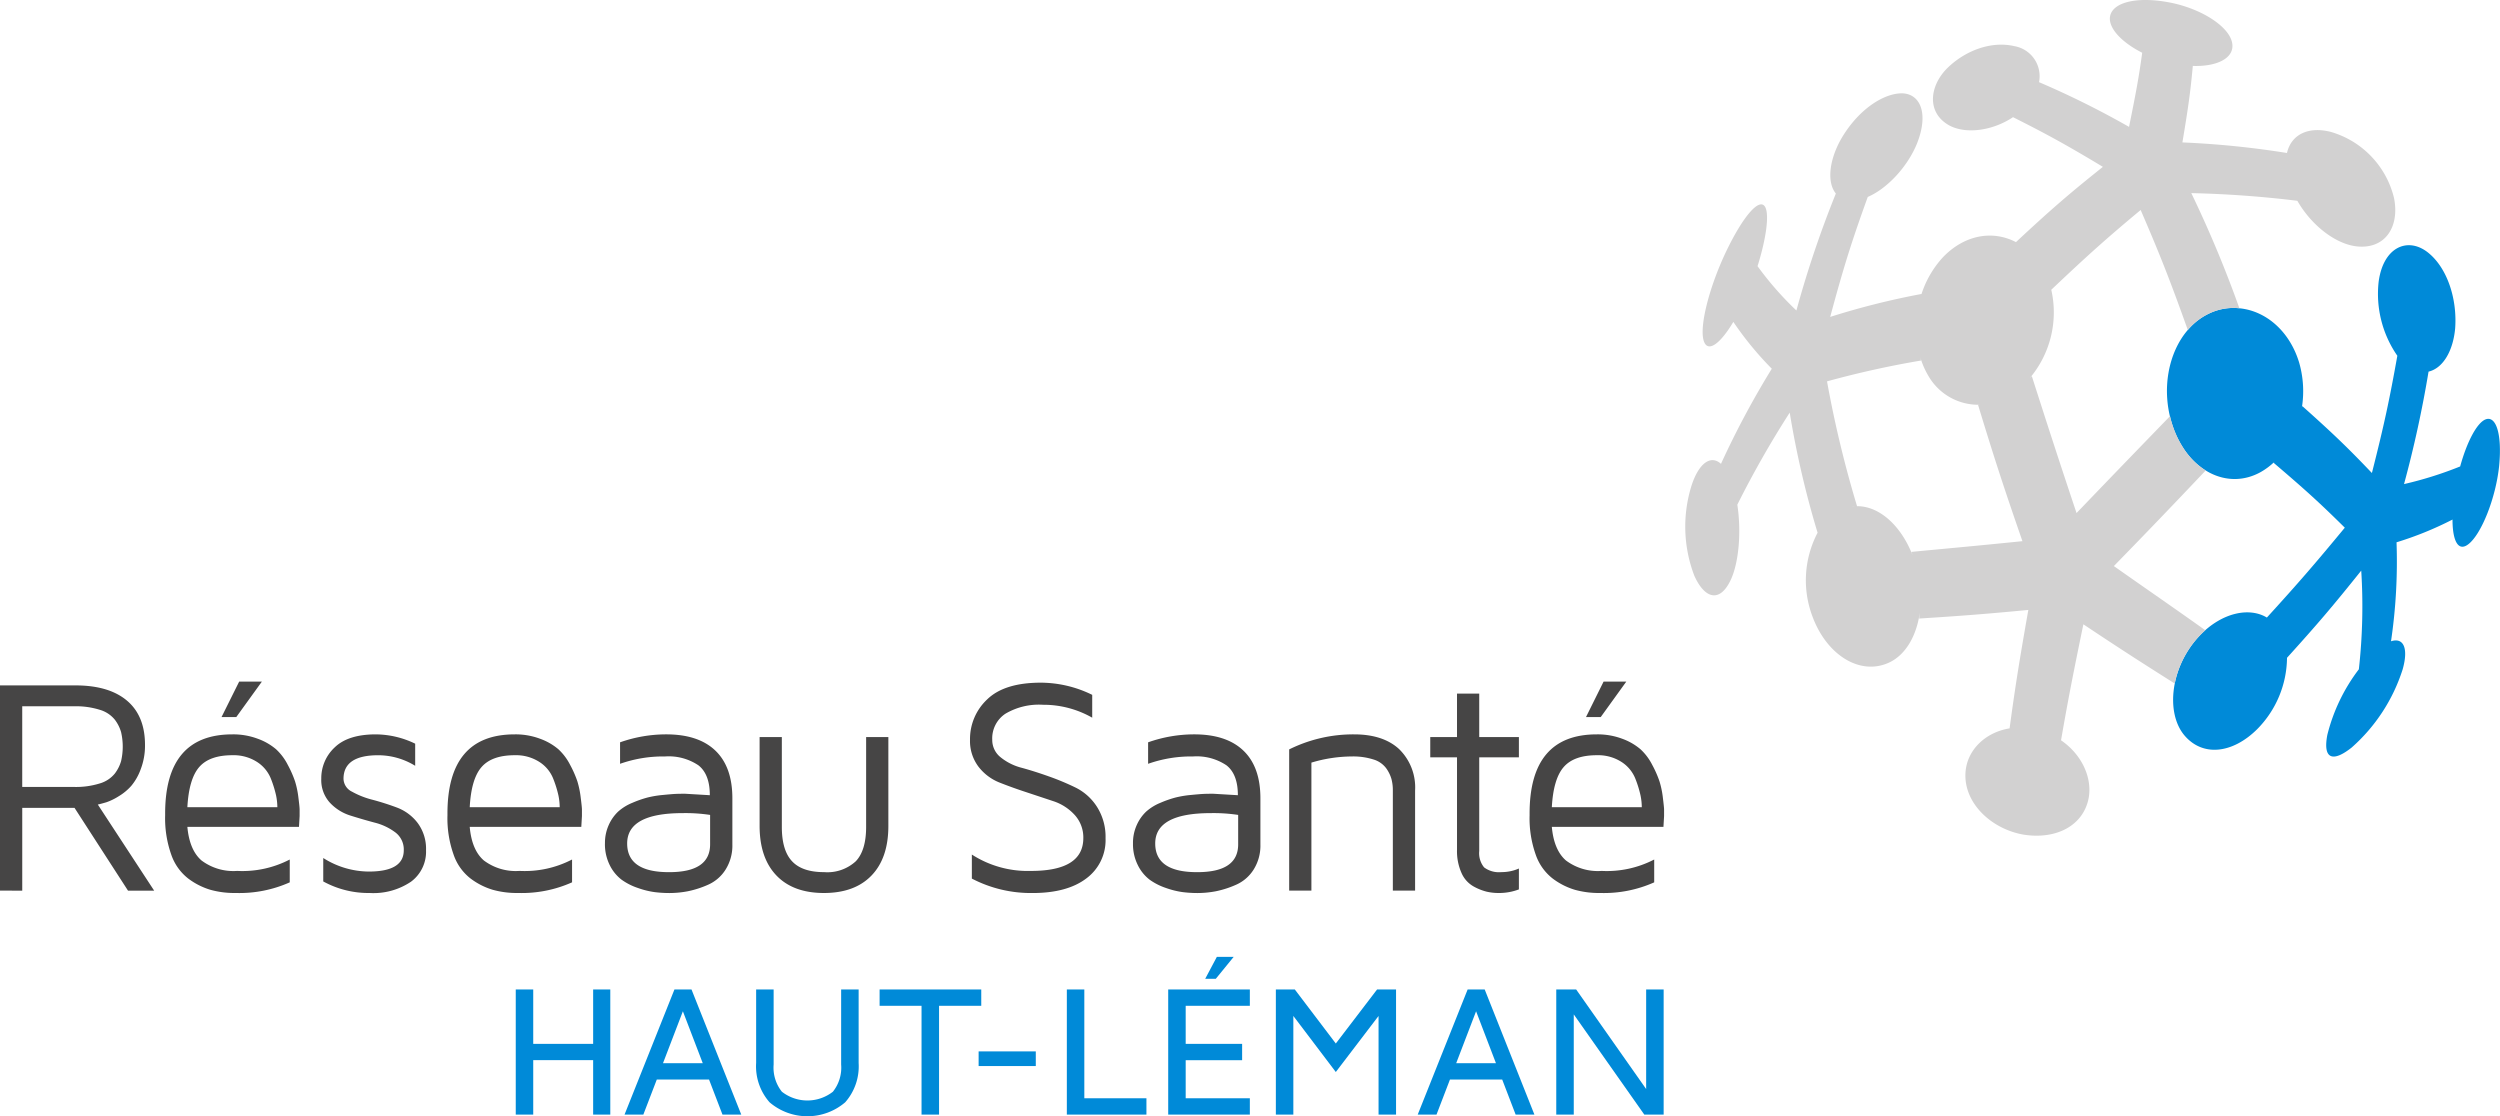 <svg xmlns="http://www.w3.org/2000/svg" viewBox="0 0 396.85 177.195"><defs><clipPath id="a"><path d="M0 0H396.85V177.195H0z" style="fill:none"></path></clipPath><style>      .hc{fill:#464545}.hd{fill:#008ad8}    </style></defs><g style="clip-path:url(#a)"><path d="M0 141.378V108.8H11.972q5.32 0 8.185 2.42t2.861 7.047a10.438 10.438 0 0 1-.672 3.815 8.778 8.778 0 0 1-1.513 2.673 8.515 8.515 0 0 1-2.016 1.658 9.321 9.321 0 0 1-1.908.931c-.5.15-.954.272-1.381.37l8.943 13.666H20.32l-8.489-13.141h-8.3v13.141Zm3.529-16.457h8.252a12.659 12.659 0 0 0 4.065-.561 4.786 4.786 0 0 0 2.376-1.562 6.008 6.008 0 0 0 1-1.98 10.2 10.2 0 0 0 0-4.6 6 6 0 0 0-1-1.981 4.793 4.793 0 0 0-2.376-1.562 12.609 12.609 0 0 0-4.065-.559H3.529ZM26.215 129.5v-.359q0-12.568 10.673-12.567a11.073 11.073 0 0 1 4.042.7 9.358 9.358 0 0 1 2.884 1.656 8.774 8.774 0 0 1 1.872 2.493 16.924 16.924 0 0 1 1.149 2.612 14.448 14.448 0 0 1 .536 2.586q.191 1.512.19 1.874v1.049l-.1 1.716H29.744q.333 3.677 2.248 5.333a8.422 8.422 0 0 0 5.659 1.657 16.3 16.3 0 0 0 8.343-1.812v3.625a19.571 19.571 0 0 1-8.533 1.691h-.146a14.136 14.136 0 0 1-3.924-.511 11.107 11.107 0 0 1-3.506-1.78 8.155 8.155 0 0 1-2.7-3.8 17.268 17.268 0 0 1-.972-6.166m3.529-1.358H44.028a9.925 9.925 0 0 0-.2-1.862 17.749 17.749 0 0 0-.813-2.634 5.631 5.631 0 0 0-2.2-2.684 6.859 6.859 0 0 0-3.929-1.075q-3.637 0-5.268 1.885t-1.876 6.37m5.423-14.311 2.8-5.63h3.606l-4.065 5.63ZM51 123.618a6.681 6.681 0 0 1 2.135-4.982q2.132-2.061 6.526-2.062a14.521 14.521 0 0 1 6.245 1.478v3.511a11.234 11.234 0 0 0-5.868-1.676q-5.5 0-5.509 3.731a2.33 2.33 0 0 0 1.335 2.046 13.323 13.323 0 0 0 3.27 1.29q1.935.514 3.865 1.233a7.414 7.414 0 0 1 3.28 2.425 6.867 6.867 0 0 1 1.349 4.365 5.909 5.909 0 0 1-2.376 4.978 10.643 10.643 0 0 1-6.572 1.8 14.961 14.961 0 0 1-7.367-1.835V136.2a13.624 13.624 0 0 0 7.226 2.151q5.553 0 5.555-3.37a3.388 3.388 0 0 0-1.335-2.845A9.154 9.154 0 0 0 59.5 130.59c-1.29-.343-2.575-.718-3.865-1.125a7.486 7.486 0 0 1-3.279-2.057A5.333 5.333 0 0 1 51 123.618M71.029 129.5v-.359q0-12.57 10.674-12.567a11.073 11.073 0 0 1 4.042.7 9.389 9.389 0 0 1 2.884 1.655 8.82 8.82 0 0 1 1.876 2.494 16.961 16.961 0 0 1 1.149 2.611 14.771 14.771 0 0 1 .531 2.6q.19 1.478.191 1.859v1.05l-.1 1.716H74.563q.327 3.676 2.244 5.332a8.427 8.427 0 0 0 5.663 1.658 16.291 16.291 0 0 0 8.339-1.812v3.624a19.533 19.533 0 0 1-8.534 1.692h-.141a14.11 14.11 0 0 1-3.924-.511 11.127 11.127 0 0 1-3.506-1.78 8.123 8.123 0 0 1-2.7-3.8 17.274 17.274 0 0 1-.977-6.165m3.534-1.358H88.847a9.629 9.629 0 0 0-.2-1.862 17.235 17.235 0 0 0-.814-2.634 5.581 5.581 0 0 0-2.2-2.685 6.855 6.855 0 0 0-3.928-1.074q-3.632 0-5.269 1.885t-1.871 6.37M96.032 133.889a6.877 6.877 0 0 1 .609-2.945 6.62 6.62 0 0 1 1.489-2.115 7.745 7.745 0 0 1 2.244-1.387 17.253 17.253 0 0 1 2.407-.843 16.356 16.356 0 0 1 2.493-.411c.959-.093 1.645-.15 2.049-.166s.885-.022 1.444-.022l3.911.231q0-3.317-1.8-4.737a8.465 8.465 0 0 0-5.318-1.414 20.525 20.525 0 0 0-7.131 1.167v-3.411a21.964 21.964 0 0 1 7.321-1.263q5.124 0 7.817 2.587t2.689 7.573v7.322a7.139 7.139 0 0 1-1.086 3.994 6.265 6.265 0 0 1-2.784 2.4 15.493 15.493 0 0 1-3.2 1.029 15.755 15.755 0 0 1-2.939.283 19.1 19.1 0 0 1-2.307-.143 13.188 13.188 0 0 1-2.671-.658 9.717 9.717 0 0 1-2.593-1.313 6.5 6.5 0 0 1-1.876-2.3 7.434 7.434 0 0 1-.772-3.454m3.529 0q0 4.554 6.617 4.553h.073q6.473 0 6.477-4.412v-4.674a26.012 26.012 0 0 0-4.333-.286q-8.836 0-8.834 4.819M120.58 131.123V117h3.529V131.28q0 3.713 1.622 5.436c1.076 1.154 2.77 1.726 5.068 1.726a6.67 6.67 0 0 0 5.051-1.726q1.635-1.721 1.639-5.436V117h3.529v14.12q0 5.079-2.67 7.855t-7.549 2.78q-4.884 0-7.548-2.78t-2.671-7.855M153.98 117.432a8.615 8.615 0 0 1 2.734-6.418q2.731-2.646 8.511-2.647a18.585 18.585 0 0 1 8.153 1.934v3.625a15.585 15.585 0 0 0-7.816-2.051 10.451 10.451 0 0 0-5.982 1.433 4.7 4.7 0 0 0-2.071 4.124 3.5 3.5 0 0 0 1.344 2.791 8.725 8.725 0 0 0 3.325 1.655q1.976.536 4.328 1.372a40.25 40.25 0 0 1 4.319 1.812 8.512 8.512 0 0 1 3.321 3.03 8.882 8.882 0 0 1 1.349 4.984 7.552 7.552 0 0 1-3.057 6.37q-3.053 2.313-8.521 2.312a20.253 20.253 0 0 1-9.646-2.291v-3.816a16.4 16.4 0 0 0 9.383 2.6q8.284 0 8.312-5.178a5.3 5.3 0 0 0-1.349-3.685 7.919 7.919 0 0 0-3.32-2.18l-4.31-1.431q-2.331-.763-4.32-1.553a7.876 7.876 0 0 1-3.338-2.514 6.753 6.753 0 0 1-1.349-4.281M179.85 133.889a6.877 6.877 0 0 1 .609-2.945 6.62 6.62 0 0 1 1.489-2.115 7.827 7.827 0 0 1 2.244-1.387 17.3 17.3 0 0 1 2.407-.843 16.349 16.349 0 0 1 2.494-.411c.962-.093 1.648-.15 2.052-.166s.886-.022 1.445-.022l3.91.231q0-3.317-1.8-4.737a8.49 8.49 0 0 0-5.323-1.414 20.5 20.5 0 0 0-7.126 1.167v-3.411a21.921 21.921 0 0 1 7.321-1.263q5.116 0 7.812 2.587t2.693 7.573v7.322a7.139 7.139 0 0 1-1.085 3.994 6.282 6.282 0 0 1-2.789 2.4 15.369 15.369 0 0 1-3.193 1.029 15.748 15.748 0 0 1-2.943.283 19.1 19.1 0 0 1-2.3-.143 13.235 13.235 0 0 1-2.675-.658 9.793 9.793 0 0 1-2.593-1.313 6.522 6.522 0 0 1-1.871-2.3 7.374 7.374 0 0 1-.777-3.454m3.529 0q0 4.554 6.622 4.553h.068q6.479 0 6.477-4.412v-4.674a26.012 26.012 0 0 0-4.333-.286q-8.836 0-8.834 4.819M204.644 141.379V118.961a22.835 22.835 0 0 1 10.314-2.387q4.6 0 7.135 2.337a8.492 8.492 0 0 1 2.539 6.583v15.885H221.1V125.494a6.926 6.926 0 0 0-.218-1.826 5.606 5.606 0 0 0-.831-1.705 3.9 3.9 0 0 0-2-1.395 10.612 10.612 0 0 0-3.479-.488 22.662 22.662 0 0 0-6.4.977v20.322ZM227.039 120.223V117h4.246v-6.895h3.529V117h6.295v3.22h-6.295v14.859a3.57 3.57 0 0 0 .773 2.609 3.905 3.905 0 0 0 2.734.751 6.749 6.749 0 0 0 2.788-.572v3.316a8.847 8.847 0 0 1-3.1.572h-.123a8.365 8.365 0 0 1-1.907-.214 8.526 8.526 0 0 1-2.1-.849A4.5 4.5 0 0 1 232 138.574a8.482 8.482 0 0 1-.714-3.686V120.223ZM242.808 129.5v-.359q0-12.568 10.669-12.567a11.088 11.088 0 0 1 4.047.7 9.387 9.387 0 0 1 2.879 1.656 8.782 8.782 0 0 1 1.876 2.493 16.926 16.926 0 0 1 1.149 2.612 14.275 14.275 0 0 1 .536 2.586c.122 1.008.191 1.633.191 1.874v1.049l-.1 1.716H246.337q.334 3.677 2.244 5.333a8.432 8.432 0 0 0 5.663 1.657 16.311 16.311 0 0 0 8.344-1.812v3.625a19.572 19.572 0 0 1-8.534 1.691h-.146a14.136 14.136 0 0 1-3.924-.511 11.107 11.107 0 0 1-3.506-1.78 8.162 8.162 0 0 1-2.7-3.8 17.29 17.29 0 0 1-.972-6.166m3.529-1.358h14.284a9.628 9.628 0 0 0-.2-1.862 17.077 17.077 0 0 0-.809-2.634 5.625 5.625 0 0 0-2.2-2.684 6.864 6.864 0 0 0-3.933-1.075q-3.632 0-5.264 1.885t-1.876 6.37m5.423-14.311 2.793-5.63h3.606l-4.06 5.63Z" class="hc"></path><path d="M394.527,66.589c-1.322.554-2.9,3.454-4,7.455a59.522,59.522,0,0,1-8.911,2.8,181.4,181.4,0,0,0,3.892-17.852h0c2.3-.538,3.9-3.29,4.224-6.871.35-4.778-1.321-9.774-4.46-12.147-3.161-2.367-6.953-.706-7.684,4.737a17.254,17.254,0,0,0,2.965,11.763c-1.253,7.019-2.071,10.857-4.037,18.612-3.738-3.919-5.95-6.072-11.055-10.63-.018.107-.054.209-.073.316a16.422,16.422,0,0,0-.413-7.188c-1.512-5.021-5.282-8.243-9.5-8.649a8.89,8.89,0,0,0-4.4.651,10.094,10.094,0,0,0-3.788,2.8c-3.079,3.575-4.237,9.461-2.484,14.956,2.353,7.372,8.743,10.581,14.089,7.578a11.165,11.165,0,0,0,2.2-1.655c-.063.059-.113.139-.177.2,5.205,4.43,7.472,6.515,11.3,10.3-4.7,5.684-7.231,8.632-12.372,14.266-2.812-1.7-7.149-.779-10.61,2.805-4.678,4.884-5.482,12.169-2.566,15.792,2.93,3.583,7.73,3.017,11.659-.9a16.308,16.308,0,0,0,4.714-11.309c4.856-5.362,7.285-8.216,11.782-13.841a89.986,89.986,0,0,1-.377,15.664h0a28.513,28.513,0,0,0-5.005,10.417c-.732,3.836.854,4.4,3.869,2a27.771,27.771,0,0,0,8.089-12.409c.954-3.367.136-5.1-1.848-4.453a86.494,86.494,0,0,0,.876-15.712,54.063,54.063,0,0,0,8.884-3.611c-.005-1.178,0-1.174,0,0,.009,3.436.917,5.1,2.466,3.954,2.09-1.54,4.4-7.335,4.933-12.433.5-5.074-.486-8.123-2.194-7.4" class="hd"></path><path d="M380.012,31.376a14.454,14.454,0,0,0-9.992-10.43c-3.57-.929-6.309.391-6.986,3.34a142.541,142.541,0,0,0-16.6-1.678c.949-5.657,1.281-8.068,1.653-12.142,3.72.12,6.349-1.142,6.29-3.236C354.3,4.4,349.464,1.307,344.2.356c-5.241-.965-8.979.1-9.265,2.343-.214,1.735,1.726,3.945,5.118,5.675-.531,3.9-.967,6.236-2.089,11.768a140.183,140.183,0,0,0-14.288-7.1,4.84,4.84,0,0,0-3.924-5.718c-3.7-.863-7.88.736-10.719,3.572-2.816,2.886-3.184,7.076.45,9.043,2.693,1.405,6.9.779,10.064-1.34,5.178,2.609,8.139,4.2,14.266,7.887-5.273,4.212-8.116,6.647-13.8,11.949-3.738-1.948-8.193-1.147-11.6,2.41a15.811,15.811,0,0,0-3.443,5.992c.019-.054.028-.115.046-.172a122.424,122.424,0,0,0-14.48,3.638h-.009c2.194-8.15,3.461-12.113,5.964-19.044,3.056-1.3,6.313-4.769,7.821-8.495,1.989-5.042.336-8.114-2.7-7.942-3.015.18-6.853,2.871-9.388,7.3-1.866,3.334-2.243,6.827-.8,8.6a167.406,167.406,0,0,0-6.263,18.567,50.8,50.8,0,0,1-6.168-7.038q-.722,2.283,0,0c1.39-4.448,1.867-8.125,1.227-9.358-.845-1.633-3.452,1.272-6.214,7.033-2.779,5.836-4.41,12.394-3.456,14.436.7,1.535,2.566.152,4.6-3.266a51.921,51.921,0,0,0,6.105,7.435,140,140,0,0,0-8.067,15.1c-1.626-1.479-3.5-.1-4.651,3.379a21.812,21.812,0,0,0,.418,14.374c1.6,3.586,4.006,4.431,5.782.67,1.3-2.788,1.7-7.675,1.045-11.938A156.835,156.835,0,0,1,284.1,65.5v0a148.367,148.367,0,0,0,4.424,19.066,16.248,16.248,0,0,0-.8,13.328c2.257,6.086,7.507,9.365,12.059,7.322,2.7-1.2,4.468-4.281,4.977-8.051-.045.339-.054.7-.122,1.024,6.571-.42,10.137-.683,17.34-1.367-1.467,8.325-2.071,12.136-2.975,18.8-3.883.634-6.776,3.461-7,7.017-.309,4.805,4.074,8.97,9.251,9.858,5.214.806,9.443-1.469,10.292-5.763.613-3.216-1.04-6.938-4.378-9.22,1.131-6.493,1.862-10.24,3.547-18.411,6.186,4.122,9.2,6.043,14.5,9.4a15.026,15.026,0,0,1,1.735-4.592,15.42,15.42,0,0,1,3.12-3.867c-5.246-3.732-8.271-5.794-14.515-10.185,5.822-5.977,8.861-9.145,14.574-15.172a11.55,11.55,0,0,1-3.5-3.5l0-.009a15.7,15.7,0,0,1-2.157-5.119c-5.827,6.014-8.952,9.245-14.843,15.383-2.889-8.652-4.383-13.257-7.1-21.741-.114.141-.255.248-.373.384A16.181,16.181,0,0,0,325.619,46c5.873-5.561,8.757-8.141,14.189-12.665,3.034,7.022,4.582,10.919,7.485,19.051a10.078,10.078,0,0,1,3.788-2.8,8.874,8.874,0,0,1,4.4-.652,185.084,185.084,0,0,0-7.635-18.278,168.779,168.779,0,0,1,16.836,1.219c2.144,3.754,5.882,6.774,9.307,7.222,4.641.567,6.976-3.107,6.027-7.717M303.419,87.608c.082.186.127.395.2.584-1.9-4.917-5.423-7.876-8.83-7.837-1.212.016-1.217.007,0,0a178.415,178.415,0,0,1-4.768-19.816,150.457,150.457,0,0,1,14.933-3.309c-.054-.161-.077-.345-.127-.511a12.916,12.916,0,0,0,1.281,2.941,9.139,9.139,0,0,0,8.229,4.587c-.113,0-.227.025-.34.025,2.589,8.507,4.078,13.078,7.044,21.633-7.376.749-11,1.072-17.622,1.7" style="fill:#d2d1d1"></path><path d="M81.87 176.934V157.068h2.775V165.7h9.511v-8.636h2.722v19.866H94.156v-8.641H84.645v8.641ZM99.139 176.934l7.923-19.866h2.707l7.9 19.866h-2.981l-2.137-5.571h-8.289l-2.139 5.571Zm6.106-8.162h6.311l-3.155-8.243ZM120.03 168.745V157.068h2.777v11.911a6.142 6.142 0 0 0 1.308 4.319 6.582 6.582 0 0 0 8.1 0 6.142 6.142 0 0 0 1.308-4.319V157.068H136.3v11.677a8.626 8.626 0 0 1-2.13 6.231 9.236 9.236 0 0 1-12.011 0 8.634 8.634 0 0 1-2.13-6.231M139.628 159.657v-2.589h16.137v2.589h-6.7v17.277h-2.78V159.657Z" class="hd"></path><path d="M0 0H9.074V2.325H0z" class="hd" transform="translate(155.347 166.899)"></path><path d="M169.35 176.934V157.068h2.775v17.275h9.86v2.591ZM185.441 176.934V157.068H198.4v2.589H188.216v6.048h8.959v2.589h-8.959v6.049H198.4v2.591Zm5.875-21.564 1.848-3.479h2.673L193 155.37ZM202.529 176.934V157.068h3.009l6.508 8.58 6.552-8.58h3.011v19.866h-2.777V161.272l-6.786 8.9-6.74-8.9v15.662ZM225.048 176.934l7.925-19.866h2.707l7.893 19.866h-2.979l-2.137-5.571h-8.291l-2.137 5.571Zm6.108-8.162h6.311l-3.154-8.243ZM247.041 176.934V157.068H250.2l11.111 15.808V157.068h2.777v19.866h-3.068l-11.2-15.91v15.91Z" class="hd"></path></g></svg>
